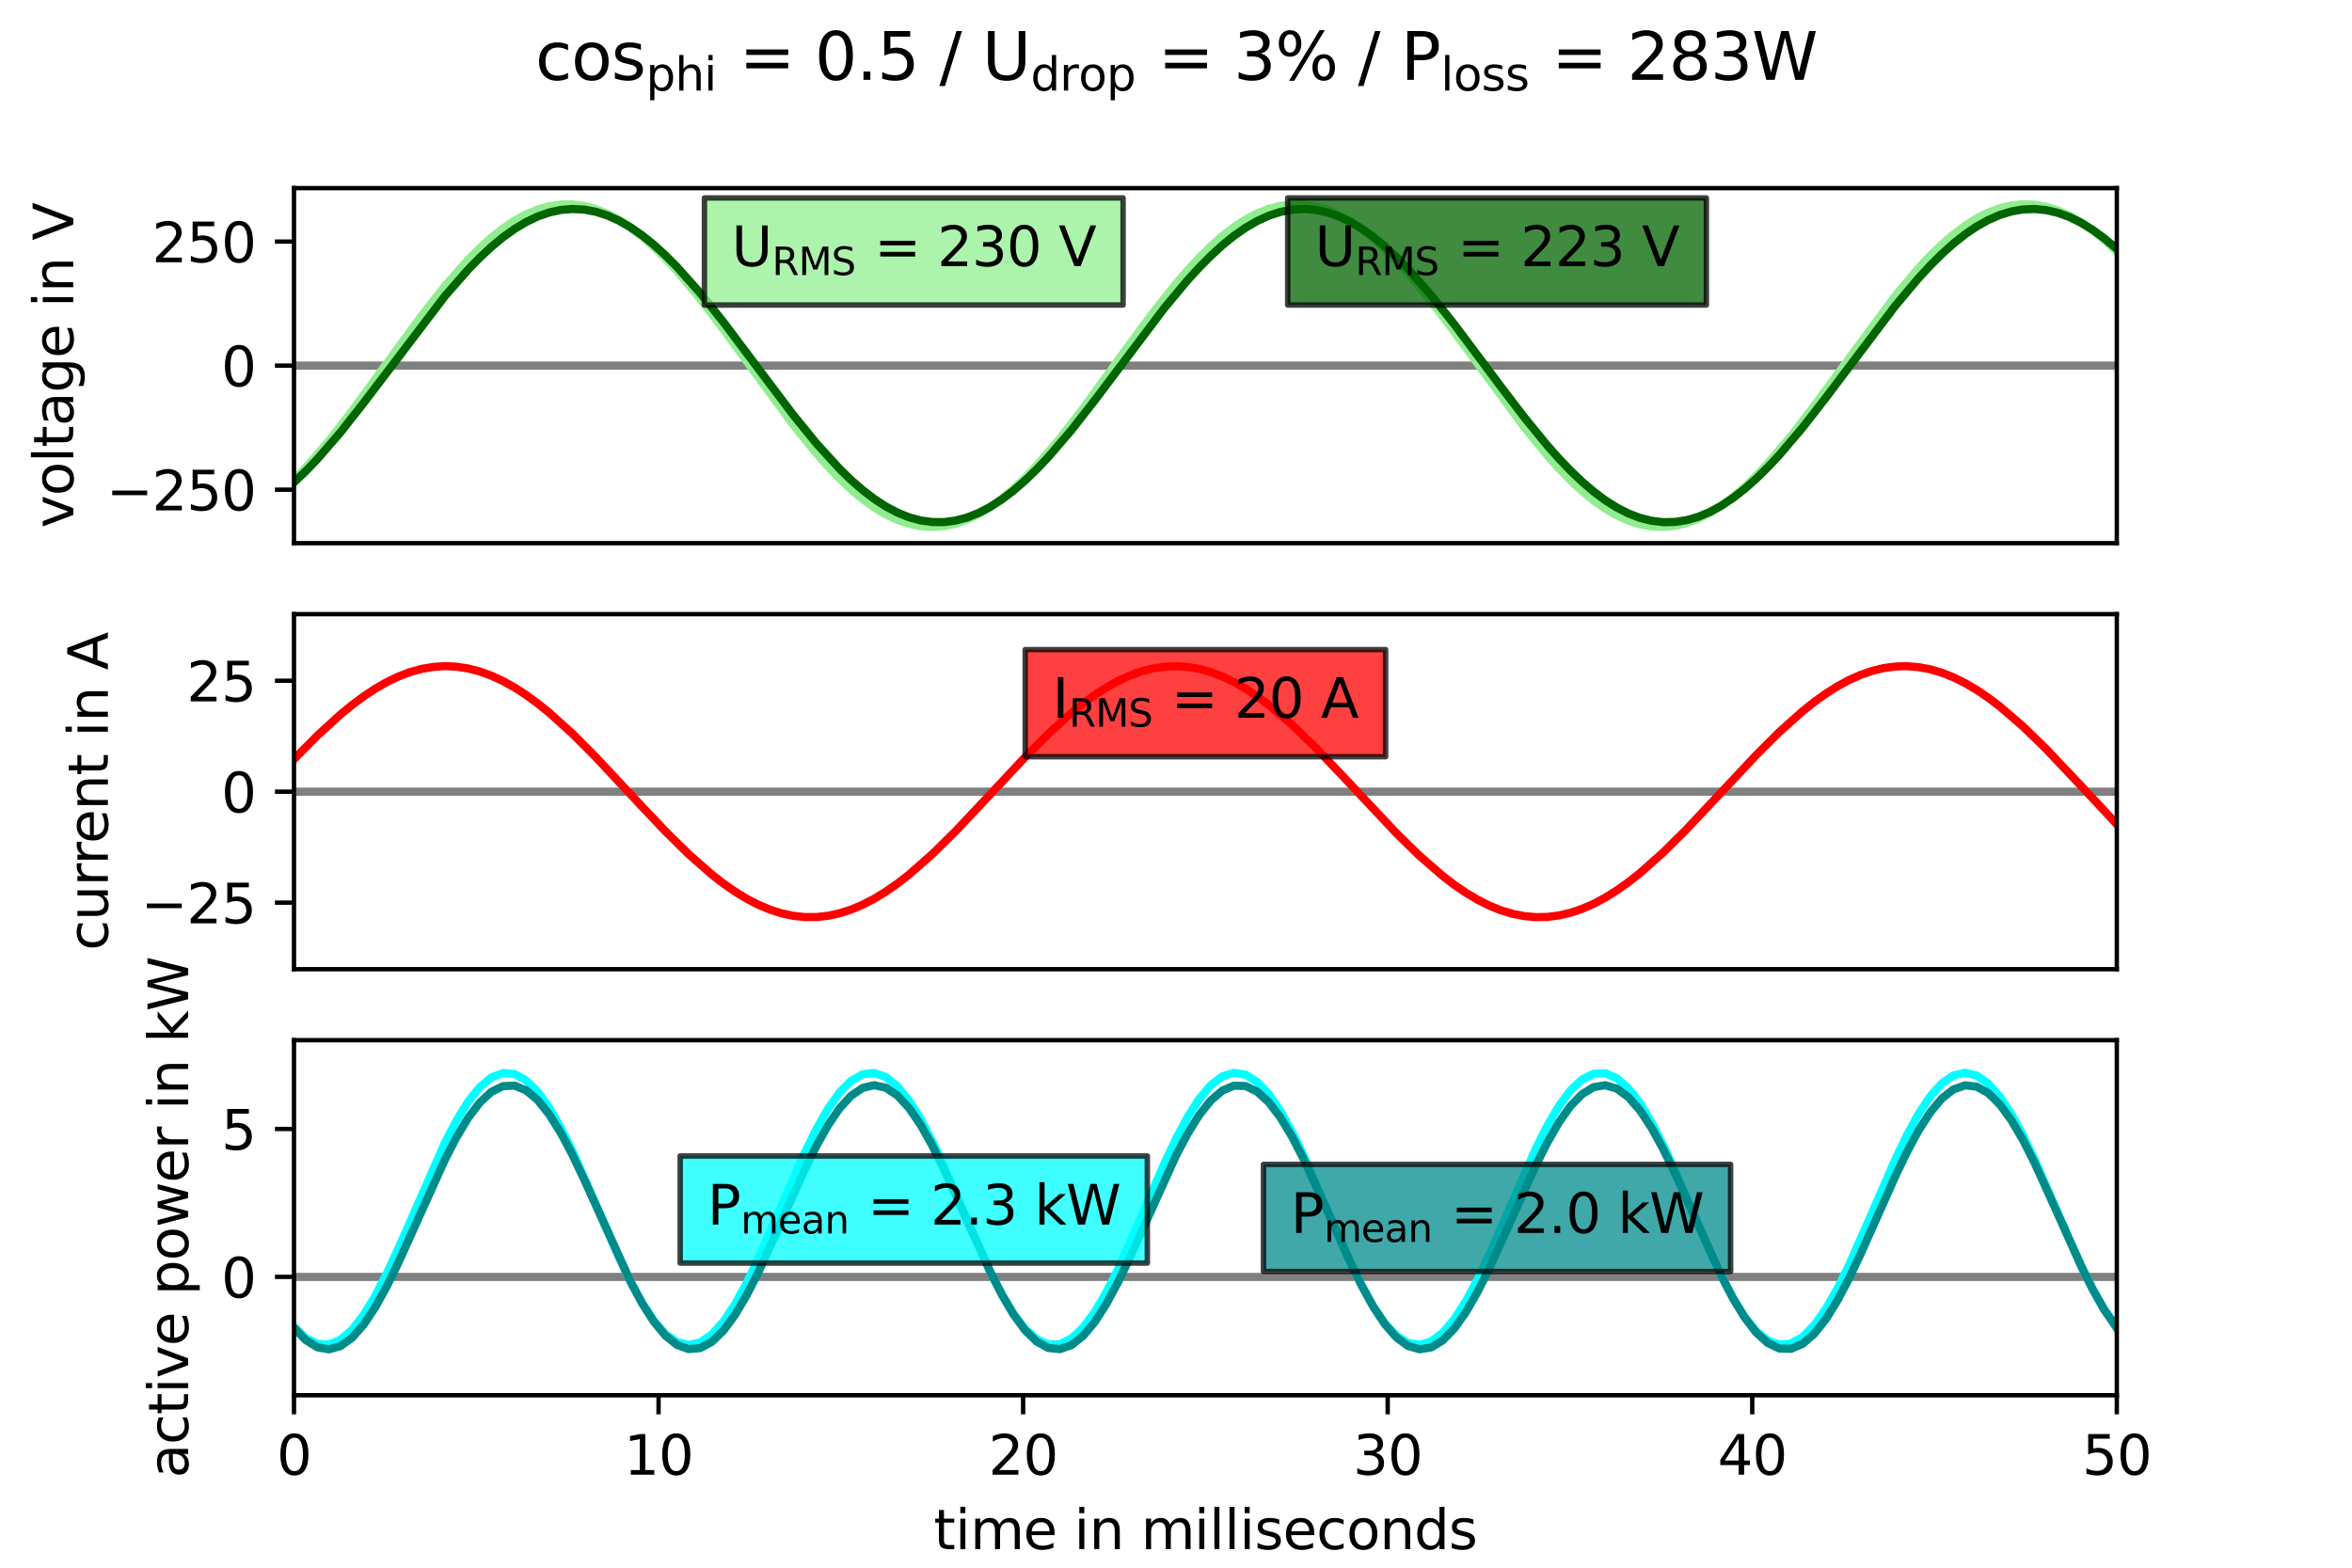 <?xml version="1.0" encoding="utf-8" standalone="no"?>
<!DOCTYPE svg PUBLIC "-//W3C//DTD SVG 1.1//EN"
  "http://www.w3.org/Graphics/SVG/1.1/DTD/svg11.dtd">
<svg xmlns:xlink="http://www.w3.org/1999/xlink" width="432pt" height="288pt" viewBox="0 0 432 288" xmlns="http://www.w3.org/2000/svg" version="1.1">
 <defs>
  <style type="text/css">*{stroke-linejoin: round; stroke-linecap: butt}</style>
 </defs>
 <g id="figure_1">
  <g id="patch_1">
   <path d="M 0 288 
L 432 288 
L 432 0 
L 0 0 
z
" style="fill: #ffffff"/>
  </g>
  <g id="axes_1">
   <g id="patch_2">
    <path d="M 54 99.784 
L 388.8 99.784 
L 388.8 34.56 
L 54 34.56 
z
" style="fill: #ffffff"/>
   </g>
   <g id="matplotlib.axis_1"/>
   <g id="matplotlib.axis_2">
    <g id="ytick_1">
     <g id="line2d_1">
      <defs>
       <path id="m8c626e9a79" d="M 0 0 
L -3.5 0 
" style="stroke: #000000; stroke-width: 0.8"/>
      </defs>
      <g>
       <use xlink:href="#m8c626e9a79" x="54" y="89.958" style="stroke: #000000; stroke-width: 0.8"/>
      </g>
     </g>
     <g id="text_1">
      <!-- −250 -->
      <g transform="translate(19.533 93.757) scale(0.1 -0.1)">
       <defs>
        <path id="DejaVuSans-2212" d="M 678 2272 
L 4684 2272 
L 4684 1741 
L 678 1741 
L 678 2272 
z
" transform="scale(0.016)"/>
        <path id="DejaVuSans-32" d="M 1228 531 
L 3431 531 
L 3431 0 
L 469 0 
L 469 531 
Q 828 903 1448 1529 
Q 2069 2156 2228 2338 
Q 2531 2678 2651 2914 
Q 2772 3150 2772 3378 
Q 2772 3750 2511 3984 
Q 2250 4219 1831 4219 
Q 1534 4219 1204 4116 
Q 875 4013 500 3803 
L 500 4441 
Q 881 4594 1212 4672 
Q 1544 4750 1819 4750 
Q 2544 4750 2975 4387 
Q 3406 4025 3406 3419 
Q 3406 3131 3298 2873 
Q 3191 2616 2906 2266 
Q 2828 2175 2409 1742 
Q 1991 1309 1228 531 
z
" transform="scale(0.016)"/>
        <path id="DejaVuSans-35" d="M 691 4666 
L 3169 4666 
L 3169 4134 
L 1269 4134 
L 1269 2991 
Q 1406 3038 1543 3061 
Q 1681 3084 1819 3084 
Q 2600 3084 3056 2656 
Q 3513 2228 3513 1497 
Q 3513 744 3044 326 
Q 2575 -91 1722 -91 
Q 1428 -91 1123 -41 
Q 819 9 494 109 
L 494 744 
Q 775 591 1075 516 
Q 1375 441 1709 441 
Q 2250 441 2565 725 
Q 2881 1009 2881 1497 
Q 2881 1984 2565 2268 
Q 2250 2553 1709 2553 
Q 1456 2553 1204 2497 
Q 953 2441 691 2322 
L 691 4666 
z
" transform="scale(0.016)"/>
        <path id="DejaVuSans-30" d="M 2034 4250 
Q 1547 4250 1301 3770 
Q 1056 3291 1056 2328 
Q 1056 1369 1301 889 
Q 1547 409 2034 409 
Q 2525 409 2770 889 
Q 3016 1369 3016 2328 
Q 3016 3291 2770 3770 
Q 2525 4250 2034 4250 
z
M 2034 4750 
Q 2819 4750 3233 4129 
Q 3647 3509 3647 2328 
Q 3647 1150 3233 529 
Q 2819 -91 2034 -91 
Q 1250 -91 836 529 
Q 422 1150 422 2328 
Q 422 3509 836 4129 
Q 1250 4750 2034 4750 
z
" transform="scale(0.016)"/>
       </defs>
       <use xlink:href="#DejaVuSans-2212"/>
       <use xlink:href="#DejaVuSans-32" x="83.789"/>
       <use xlink:href="#DejaVuSans-35" x="147.412"/>
       <use xlink:href="#DejaVuSans-30" x="211.035"/>
      </g>
     </g>
    </g>
    <g id="ytick_2">
     <g id="line2d_2">
      <g>
       <use xlink:href="#m8c626e9a79" x="54" y="67.168" style="stroke: #000000; stroke-width: 0.8"/>
      </g>
     </g>
     <g id="text_2">
      <!-- 0 -->
      <g transform="translate(40.638 70.967) scale(0.1 -0.1)">
       <use xlink:href="#DejaVuSans-30"/>
      </g>
     </g>
    </g>
    <g id="ytick_3">
     <g id="line2d_3">
      <g>
       <use xlink:href="#m8c626e9a79" x="54" y="44.379" style="stroke: #000000; stroke-width: 0.8"/>
      </g>
     </g>
     <g id="text_3">
      <!-- 250 -->
      <g transform="translate(27.913 48.178) scale(0.1 -0.1)">
       <use xlink:href="#DejaVuSans-32"/>
       <use xlink:href="#DejaVuSans-35" x="63.623"/>
       <use xlink:href="#DejaVuSans-30" x="127.246"/>
      </g>
     </g>
    </g>
    <g id="text_4">
     <!-- voltage in V -->
     <g transform="translate(13.453 97.011) rotate(-90) scale(0.1 -0.1)">
      <defs>
       <path id="DejaVuSans-76" d="M 191 3500 
L 800 3500 
L 1894 563 
L 2988 3500 
L 3597 3500 
L 2284 0 
L 1503 0 
L 191 3500 
z
" transform="scale(0.016)"/>
       <path id="DejaVuSans-6f" d="M 1959 3097 
Q 1497 3097 1228 2736 
Q 959 2375 959 1747 
Q 959 1119 1226 758 
Q 1494 397 1959 397 
Q 2419 397 2687 759 
Q 2956 1122 2956 1747 
Q 2956 2369 2687 2733 
Q 2419 3097 1959 3097 
z
M 1959 3584 
Q 2709 3584 3137 3096 
Q 3566 2609 3566 1747 
Q 3566 888 3137 398 
Q 2709 -91 1959 -91 
Q 1206 -91 779 398 
Q 353 888 353 1747 
Q 353 2609 779 3096 
Q 1206 3584 1959 3584 
z
" transform="scale(0.016)"/>
       <path id="DejaVuSans-6c" d="M 603 4863 
L 1178 4863 
L 1178 0 
L 603 0 
L 603 4863 
z
" transform="scale(0.016)"/>
       <path id="DejaVuSans-74" d="M 1172 4494 
L 1172 3500 
L 2356 3500 
L 2356 3053 
L 1172 3053 
L 1172 1153 
Q 1172 725 1289 603 
Q 1406 481 1766 481 
L 2356 481 
L 2356 0 
L 1766 0 
Q 1100 0 847 248 
Q 594 497 594 1153 
L 594 3053 
L 172 3053 
L 172 3500 
L 594 3500 
L 594 4494 
L 1172 4494 
z
" transform="scale(0.016)"/>
       <path id="DejaVuSans-61" d="M 2194 1759 
Q 1497 1759 1228 1600 
Q 959 1441 959 1056 
Q 959 750 1161 570 
Q 1363 391 1709 391 
Q 2188 391 2477 730 
Q 2766 1069 2766 1631 
L 2766 1759 
L 2194 1759 
z
M 3341 1997 
L 3341 0 
L 2766 0 
L 2766 531 
Q 2569 213 2275 61 
Q 1981 -91 1556 -91 
Q 1019 -91 701 211 
Q 384 513 384 1019 
Q 384 1609 779 1909 
Q 1175 2209 1959 2209 
L 2766 2209 
L 2766 2266 
Q 2766 2663 2505 2880 
Q 2244 3097 1772 3097 
Q 1472 3097 1187 3025 
Q 903 2953 641 2809 
L 641 3341 
Q 956 3463 1253 3523 
Q 1550 3584 1831 3584 
Q 2591 3584 2966 3190 
Q 3341 2797 3341 1997 
z
" transform="scale(0.016)"/>
       <path id="DejaVuSans-67" d="M 2906 1791 
Q 2906 2416 2648 2759 
Q 2391 3103 1925 3103 
Q 1463 3103 1205 2759 
Q 947 2416 947 1791 
Q 947 1169 1205 825 
Q 1463 481 1925 481 
Q 2391 481 2648 825 
Q 2906 1169 2906 1791 
z
M 3481 434 
Q 3481 -459 3084 -895 
Q 2688 -1331 1869 -1331 
Q 1566 -1331 1297 -1286 
Q 1028 -1241 775 -1147 
L 775 -588 
Q 1028 -725 1275 -790 
Q 1522 -856 1778 -856 
Q 2344 -856 2625 -561 
Q 2906 -266 2906 331 
L 2906 616 
Q 2728 306 2450 153 
Q 2172 0 1784 0 
Q 1141 0 747 490 
Q 353 981 353 1791 
Q 353 2603 747 3093 
Q 1141 3584 1784 3584 
Q 2172 3584 2450 3431 
Q 2728 3278 2906 2969 
L 2906 3500 
L 3481 3500 
L 3481 434 
z
" transform="scale(0.016)"/>
       <path id="DejaVuSans-65" d="M 3597 1894 
L 3597 1613 
L 953 1613 
Q 991 1019 1311 708 
Q 1631 397 2203 397 
Q 2534 397 2845 478 
Q 3156 559 3463 722 
L 3463 178 
Q 3153 47 2828 -22 
Q 2503 -91 2169 -91 
Q 1331 -91 842 396 
Q 353 884 353 1716 
Q 353 2575 817 3079 
Q 1281 3584 2069 3584 
Q 2775 3584 3186 3129 
Q 3597 2675 3597 1894 
z
M 3022 2063 
Q 3016 2534 2758 2815 
Q 2500 3097 2075 3097 
Q 1594 3097 1305 2825 
Q 1016 2553 972 2059 
L 3022 2063 
z
" transform="scale(0.016)"/>
       <path id="DejaVuSans-20" transform="scale(0.016)"/>
       <path id="DejaVuSans-69" d="M 603 3500 
L 1178 3500 
L 1178 0 
L 603 0 
L 603 3500 
z
M 603 4863 
L 1178 4863 
L 1178 4134 
L 603 4134 
L 603 4863 
z
" transform="scale(0.016)"/>
       <path id="DejaVuSans-6e" d="M 3513 2113 
L 3513 0 
L 2938 0 
L 2938 2094 
Q 2938 2591 2744 2837 
Q 2550 3084 2163 3084 
Q 1697 3084 1428 2787 
Q 1159 2491 1159 1978 
L 1159 0 
L 581 0 
L 581 3500 
L 1159 3500 
L 1159 2956 
Q 1366 3272 1645 3428 
Q 1925 3584 2291 3584 
Q 2894 3584 3203 3211 
Q 3513 2838 3513 2113 
z
" transform="scale(0.016)"/>
       <path id="DejaVuSans-56" d="M 1831 0 
L 50 4666 
L 709 4666 
L 2188 738 
L 3669 4666 
L 4325 4666 
L 2547 0 
L 1831 0 
z
" transform="scale(0.016)"/>
      </defs>
      <use xlink:href="#DejaVuSans-76"/>
      <use xlink:href="#DejaVuSans-6f" x="59.18"/>
      <use xlink:href="#DejaVuSans-6c" x="120.361"/>
      <use xlink:href="#DejaVuSans-74" x="148.145"/>
      <use xlink:href="#DejaVuSans-61" x="187.354"/>
      <use xlink:href="#DejaVuSans-67" x="248.633"/>
      <use xlink:href="#DejaVuSans-65" x="312.109"/>
      <use xlink:href="#DejaVuSans-20" x="373.633"/>
      <use xlink:href="#DejaVuSans-69" x="405.42"/>
      <use xlink:href="#DejaVuSans-6e" x="433.203"/>
      <use xlink:href="#DejaVuSans-20" x="496.582"/>
      <use xlink:href="#DejaVuSans-56" x="528.369"/>
     </g>
    </g>
   </g>
   <g id="line2d_4">
    <path d="M 54 67.168 
L 388.8 67.168 
" clip-path="url(#pe88ca311e7)" style="fill: none; stroke: #808080; stroke-width: 1.5; stroke-linecap: square"/>
   </g>
   <g id="line2d_5">
    <path d="M 54 88.134 
L 56.131 85.936 
L 60.394 81.002 
L 64.657 75.516 
L 71.051 66.735 
L 77.445 57.993 
L 81.708 52.574 
L 85.971 47.737 
L 88.102 45.598 
L 90.234 43.675 
L 92.365 41.986 
L 94.497 40.549 
L 96.628 39.378 
L 98.759 38.485 
L 100.891 37.878 
L 103.022 37.564 
L 105.154 37.546 
L 107.285 37.823 
L 109.416 38.394 
L 111.548 39.252 
L 113.679 40.39 
L 115.811 41.794 
L 117.942 43.453 
L 120.073 45.348 
L 122.205 47.461 
L 124.336 49.772 
L 128.599 54.889 
L 132.862 60.495 
L 145.65 77.973 
L 149.913 83.244 
L 152.045 85.651 
L 154.176 87.873 
L 156.307 89.888 
L 158.439 91.677 
L 160.57 93.221 
L 162.702 94.504 
L 164.833 95.514 
L 166.964 96.241 
L 169.096 96.677 
L 171.227 96.819 
L 173.359 96.664 
L 175.49 96.215 
L 177.621 95.475 
L 179.753 94.453 
L 181.884 93.158 
L 184.016 91.603 
L 186.147 89.804 
L 188.278 87.779 
L 190.41 85.548 
L 194.673 80.559 
L 198.935 75.036 
L 207.461 63.283 
L 211.724 57.52 
L 215.987 52.142 
L 218.118 49.665 
L 220.249 47.363 
L 222.381 45.259 
L 224.512 43.374 
L 226.644 41.727 
L 228.775 40.334 
L 230.906 39.208 
L 233.038 38.363 
L 235.169 37.805 
L 237.301 37.54 
L 239.432 37.572 
L 241.563 37.899 
L 243.695 38.518 
L 245.826 39.424 
L 247.958 40.607 
L 250.089 42.056 
L 252.22 43.755 
L 254.352 45.689 
L 256.483 47.837 
L 258.615 50.178 
L 262.877 55.344 
L 267.14 60.982 
L 279.929 78.436 
L 284.192 83.66 
L 286.323 86.038 
L 288.454 88.227 
L 290.586 90.206 
L 292.717 91.954 
L 294.849 93.455 
L 296.98 94.693 
L 299.111 95.656 
L 301.243 96.335 
L 303.374 96.722 
L 305.506 96.814 
L 307.637 96.609 
L 309.768 96.111 
L 311.9 95.323 
L 314.031 94.254 
L 316.163 92.914 
L 318.294 91.317 
L 320.425 89.479 
L 322.557 87.418 
L 324.688 85.154 
L 328.951 80.112 
L 333.214 74.555 
L 348.134 54.318 
L 352.396 49.266 
L 354.528 46.995 
L 356.659 44.927 
L 358.791 43.08 
L 360.922 41.474 
L 363.053 40.125 
L 365.185 39.046 
L 367.316 38.249 
L 369.448 37.74 
L 371.579 37.525 
L 373.71 37.606 
L 375.842 37.983 
L 377.973 38.651 
L 380.105 39.604 
L 382.236 40.833 
L 384.367 42.325 
L 386.499 44.065 
L 388.63 46.035 
L 388.63 46.035 
" clip-path="url(#pe88ca311e7)" style="fill: none; stroke: #90ee90; stroke-width: 1.5; stroke-linecap: square"/>
   </g>
   <g id="line2d_6">
    <path d="M 54 88.609 
L 56.131 86.586 
L 58.263 84.369 
L 62.526 79.443 
L 66.788 74.027 
L 81.708 54.41 
L 85.971 49.54 
L 88.102 47.357 
L 90.234 45.372 
L 92.365 43.605 
L 94.497 42.074 
L 96.628 40.793 
L 98.759 39.776 
L 100.891 39.032 
L 103.022 38.57 
L 105.154 38.393 
L 107.285 38.504 
L 109.416 38.901 
L 111.548 39.581 
L 113.679 40.536 
L 115.811 41.757 
L 117.942 43.233 
L 120.073 44.947 
L 122.205 46.884 
L 124.336 49.023 
L 128.599 53.822 
L 132.862 59.153 
L 139.256 67.678 
L 145.65 76.158 
L 149.913 81.41 
L 154.176 86.094 
L 156.307 88.164 
L 158.439 90.023 
L 160.57 91.655 
L 162.702 93.042 
L 164.833 94.17 
L 166.964 95.028 
L 169.096 95.609 
L 171.227 95.904 
L 173.359 95.913 
L 175.49 95.635 
L 177.621 95.072 
L 179.753 94.23 
L 181.884 93.118 
L 184.016 91.747 
L 186.147 90.13 
L 188.278 88.284 
L 190.41 86.226 
L 192.541 83.979 
L 196.804 79.003 
L 201.067 73.556 
L 213.855 56.597 
L 218.118 51.491 
L 220.249 49.16 
L 222.381 47.009 
L 224.512 45.059 
L 226.644 43.331 
L 228.775 41.841 
L 230.906 40.603 
L 233.038 39.631 
L 235.169 38.935 
L 237.301 38.52 
L 239.432 38.392 
L 241.563 38.551 
L 243.695 38.996 
L 245.826 39.722 
L 247.958 40.723 
L 250.089 41.988 
L 252.22 43.505 
L 254.352 45.258 
L 256.483 47.23 
L 258.615 49.401 
L 262.877 54.252 
L 267.14 59.619 
L 275.666 71.028 
L 279.929 76.617 
L 284.192 81.829 
L 286.323 84.227 
L 288.454 86.456 
L 290.586 88.492 
L 292.717 90.314 
L 294.849 91.906 
L 296.98 93.25 
L 299.111 94.333 
L 301.243 95.146 
L 303.374 95.678 
L 305.506 95.926 
L 307.637 95.886 
L 309.768 95.56 
L 311.9 94.95 
L 314.031 94.062 
L 316.163 92.906 
L 318.294 91.492 
L 320.425 89.835 
L 322.557 87.952 
L 324.688 85.861 
L 326.82 83.584 
L 331.082 78.561 
L 335.345 73.084 
L 348.134 56.149 
L 352.396 51.087 
L 354.528 48.785 
L 356.659 46.666 
L 358.791 44.753 
L 360.922 43.063 
L 363.053 41.614 
L 365.185 40.421 
L 367.316 39.495 
L 369.448 38.845 
L 371.579 38.478 
L 373.71 38.398 
L 375.842 38.606 
L 377.973 39.098 
L 380.105 39.872 
L 382.236 40.918 
L 384.367 42.226 
L 386.499 43.783 
L 388.63 45.574 
L 388.63 45.574 
" clip-path="url(#pe88ca311e7)" style="fill: none; stroke: #006400; stroke-width: 1.5; stroke-linecap: square"/>
   </g>
   <g id="patch_3">
    <path d="M 54 99.784 
L 54 34.56 
" style="fill: none; stroke: #000000; stroke-width: 0.8; stroke-linejoin: miter; stroke-linecap: square"/>
   </g>
   <g id="patch_4">
    <path d="M 388.8 99.784 
L 388.8 34.56 
" style="fill: none; stroke: #000000; stroke-width: 0.8; stroke-linejoin: miter; stroke-linecap: square"/>
   </g>
   <g id="patch_5">
    <path d="M 54 99.784 
L 388.8 99.784 
" style="fill: none; stroke: #000000; stroke-width: 0.8; stroke-linejoin: miter; stroke-linecap: square"/>
   </g>
   <g id="patch_6">
    <path d="M 54 34.56 
L 388.8 34.56 
" style="fill: none; stroke: #000000; stroke-width: 0.8; stroke-linejoin: miter; stroke-linecap: square"/>
   </g>
   <g id="text_5">
    <g id="patch_7">
     <path d="M 129.382 56.04 
L 206.282 56.04 
L 206.282 36.362 
L 129.382 36.362 
z
" style="fill: #90ee90; opacity: 0.75; stroke: #000000; stroke-linejoin: miter"/>
    </g>
    <!-- $U_{RMS}$ = 230 V -->
    <g transform="translate(134.382 48.961) scale(0.1 -0.1)">
     <defs>
      <path id="DejaVuSans-55" d="M 556 4666 
L 1191 4666 
L 1191 1831 
Q 1191 1081 1462 751 
Q 1734 422 2344 422 
Q 2950 422 3222 751 
Q 3494 1081 3494 1831 
L 3494 4666 
L 4128 4666 
L 4128 1753 
Q 4128 841 3676 375 
Q 3225 -91 2344 -91 
Q 1459 -91 1007 375 
Q 556 841 556 1753 
L 556 4666 
z
" transform="scale(0.016)"/>
      <path id="DejaVuSans-52" d="M 2841 2188 
Q 3044 2119 3236 1894 
Q 3428 1669 3622 1275 
L 4263 0 
L 3584 0 
L 2988 1197 
Q 2756 1666 2539 1819 
Q 2322 1972 1947 1972 
L 1259 1972 
L 1259 0 
L 628 0 
L 628 4666 
L 2053 4666 
Q 2853 4666 3247 4331 
Q 3641 3997 3641 3322 
Q 3641 2881 3436 2590 
Q 3231 2300 2841 2188 
z
M 1259 4147 
L 1259 2491 
L 2053 2491 
Q 2509 2491 2742 2702 
Q 2975 2913 2975 3322 
Q 2975 3731 2742 3939 
Q 2509 4147 2053 4147 
L 1259 4147 
z
" transform="scale(0.016)"/>
      <path id="DejaVuSans-4d" d="M 628 4666 
L 1569 4666 
L 2759 1491 
L 3956 4666 
L 4897 4666 
L 4897 0 
L 4281 0 
L 4281 4097 
L 3078 897 
L 2444 897 
L 1241 4097 
L 1241 0 
L 628 0 
L 628 4666 
z
" transform="scale(0.016)"/>
      <path id="DejaVuSans-53" d="M 3425 4513 
L 3425 3897 
Q 3066 4069 2747 4153 
Q 2428 4238 2131 4238 
Q 1616 4238 1336 4038 
Q 1056 3838 1056 3469 
Q 1056 3159 1242 3001 
Q 1428 2844 1947 2747 
L 2328 2669 
Q 3034 2534 3370 2195 
Q 3706 1856 3706 1288 
Q 3706 609 3251 259 
Q 2797 -91 1919 -91 
Q 1588 -91 1214 -16 
Q 841 59 441 206 
L 441 856 
Q 825 641 1194 531 
Q 1563 422 1919 422 
Q 2459 422 2753 634 
Q 3047 847 3047 1241 
Q 3047 1584 2836 1778 
Q 2625 1972 2144 2069 
L 1759 2144 
Q 1053 2284 737 2584 
Q 422 2884 422 3419 
Q 422 4038 858 4394 
Q 1294 4750 2059 4750 
Q 2388 4750 2728 4690 
Q 3069 4631 3425 4513 
z
" transform="scale(0.016)"/>
      <path id="DejaVuSans-3d" d="M 678 2906 
L 4684 2906 
L 4684 2381 
L 678 2381 
L 678 2906 
z
M 678 1631 
L 4684 1631 
L 4684 1100 
L 678 1100 
L 678 1631 
z
" transform="scale(0.016)"/>
      <path id="DejaVuSans-33" d="M 2597 2516 
Q 3050 2419 3304 2112 
Q 3559 1806 3559 1356 
Q 3559 666 3084 287 
Q 2609 -91 1734 -91 
Q 1441 -91 1130 -33 
Q 819 25 488 141 
L 488 750 
Q 750 597 1062 519 
Q 1375 441 1716 441 
Q 2309 441 2620 675 
Q 2931 909 2931 1356 
Q 2931 1769 2642 2001 
Q 2353 2234 1838 2234 
L 1294 2234 
L 1294 2753 
L 1863 2753 
Q 2328 2753 2575 2939 
Q 2822 3125 2822 3475 
Q 2822 3834 2567 4026 
Q 2313 4219 1838 4219 
Q 1578 4219 1281 4162 
Q 984 4106 628 3988 
L 628 4550 
Q 988 4650 1302 4700 
Q 1616 4750 1894 4750 
Q 2613 4750 3031 4423 
Q 3450 4097 3450 3541 
Q 3450 3153 3228 2886 
Q 3006 2619 2597 2516 
z
" transform="scale(0.016)"/>
     </defs>
     <use xlink:href="#DejaVuSans-55" transform="translate(0 0.781)"/>
     <use xlink:href="#DejaVuSans-52" transform="translate(74.15 -15.625) scale(0.7)"/>
     <use xlink:href="#DejaVuSans-4d" transform="translate(122.788 -15.625) scale(0.7)"/>
     <use xlink:href="#DejaVuSans-53" transform="translate(183.184 -15.625) scale(0.7)"/>
     <use xlink:href="#DejaVuSans-20" transform="translate(230.352 0.781)"/>
     <use xlink:href="#DejaVuSans-3d" transform="translate(262.139 0.781)"/>
     <use xlink:href="#DejaVuSans-20" transform="translate(345.928 0.781)"/>
     <use xlink:href="#DejaVuSans-32" transform="translate(377.715 0.781)"/>
     <use xlink:href="#DejaVuSans-33" transform="translate(441.338 0.781)"/>
     <use xlink:href="#DejaVuSans-30" transform="translate(504.961 0.781)"/>
     <use xlink:href="#DejaVuSans-20" transform="translate(568.584 0.781)"/>
     <use xlink:href="#DejaVuSans-56" transform="translate(600.371 0.781)"/>
    </g>
   </g>
   <g id="text_6">
    <g id="patch_8">
     <path d="M 236.518 56.04 
L 313.418 56.04 
L 313.418 36.362 
L 236.518 36.362 
z
" style="fill: #006400; opacity: 0.75; stroke: #000000; stroke-linejoin: miter"/>
    </g>
    <!-- $U_{RMS}$ = 223 V -->
    <g transform="translate(241.518 48.961) scale(0.1 -0.1)">
     <use xlink:href="#DejaVuSans-55" transform="translate(0 0.781)"/>
     <use xlink:href="#DejaVuSans-52" transform="translate(74.15 -15.625) scale(0.7)"/>
     <use xlink:href="#DejaVuSans-4d" transform="translate(122.788 -15.625) scale(0.7)"/>
     <use xlink:href="#DejaVuSans-53" transform="translate(183.184 -15.625) scale(0.7)"/>
     <use xlink:href="#DejaVuSans-20" transform="translate(230.352 0.781)"/>
     <use xlink:href="#DejaVuSans-3d" transform="translate(262.139 0.781)"/>
     <use xlink:href="#DejaVuSans-20" transform="translate(345.928 0.781)"/>
     <use xlink:href="#DejaVuSans-32" transform="translate(377.715 0.781)"/>
     <use xlink:href="#DejaVuSans-32" transform="translate(441.338 0.781)"/>
     <use xlink:href="#DejaVuSans-33" transform="translate(504.961 0.781)"/>
     <use xlink:href="#DejaVuSans-20" transform="translate(568.584 0.781)"/>
     <use xlink:href="#DejaVuSans-56" transform="translate(600.371 0.781)"/>
    </g>
   </g>
  </g>
  <g id="axes_2">
   <g id="patch_9">
    <path d="M 54 178.052 
L 388.8 178.052 
L 388.8 112.828 
L 54 112.828 
z
" style="fill: #ffffff"/>
   </g>
   <g id="matplotlib.axis_3"/>
   <g id="matplotlib.axis_4">
    <g id="ytick_4">
     <g id="line2d_7">
      <g>
       <use xlink:href="#m8c626e9a79" x="54" y="165.822" style="stroke: #000000; stroke-width: 0.8"/>
      </g>
     </g>
     <g id="text_7">
      <!-- −25 -->
      <g transform="translate(25.895 169.622) scale(0.1 -0.1)">
       <use xlink:href="#DejaVuSans-2212"/>
       <use xlink:href="#DejaVuSans-32" x="83.789"/>
       <use xlink:href="#DejaVuSans-35" x="147.412"/>
      </g>
     </g>
    </g>
    <g id="ytick_5">
     <g id="line2d_8">
      <g>
       <use xlink:href="#m8c626e9a79" x="54" y="145.44" style="stroke: #000000; stroke-width: 0.8"/>
      </g>
     </g>
     <g id="text_8">
      <!-- 0 -->
      <g transform="translate(40.638 149.239) scale(0.1 -0.1)">
       <use xlink:href="#DejaVuSans-30"/>
      </g>
     </g>
    </g>
    <g id="ytick_6">
     <g id="line2d_9">
      <g>
       <use xlink:href="#m8c626e9a79" x="54" y="125.058" style="stroke: #000000; stroke-width: 0.8"/>
      </g>
     </g>
     <g id="text_9">
      <!-- 25 -->
      <g transform="translate(34.275 128.857) scale(0.1 -0.1)">
       <use xlink:href="#DejaVuSans-32"/>
       <use xlink:href="#DejaVuSans-35" x="63.623"/>
      </g>
     </g>
    </g>
    <g id="text_10">
     <!-- current in A -->
     <g transform="translate(19.816 174.631) rotate(-90) scale(0.1 -0.1)">
      <defs>
       <path id="DejaVuSans-63" d="M 3122 3366 
L 3122 2828 
Q 2878 2963 2633 3030 
Q 2388 3097 2138 3097 
Q 1578 3097 1268 2742 
Q 959 2388 959 1747 
Q 959 1106 1268 751 
Q 1578 397 2138 397 
Q 2388 397 2633 464 
Q 2878 531 3122 666 
L 3122 134 
Q 2881 22 2623 -34 
Q 2366 -91 2075 -91 
Q 1284 -91 818 406 
Q 353 903 353 1747 
Q 353 2603 823 3093 
Q 1294 3584 2113 3584 
Q 2378 3584 2631 3529 
Q 2884 3475 3122 3366 
z
" transform="scale(0.016)"/>
       <path id="DejaVuSans-75" d="M 544 1381 
L 544 3500 
L 1119 3500 
L 1119 1403 
Q 1119 906 1312 657 
Q 1506 409 1894 409 
Q 2359 409 2629 706 
Q 2900 1003 2900 1516 
L 2900 3500 
L 3475 3500 
L 3475 0 
L 2900 0 
L 2900 538 
Q 2691 219 2414 64 
Q 2138 -91 1772 -91 
Q 1169 -91 856 284 
Q 544 659 544 1381 
z
M 1991 3584 
L 1991 3584 
z
" transform="scale(0.016)"/>
       <path id="DejaVuSans-72" d="M 2631 2963 
Q 2534 3019 2420 3045 
Q 2306 3072 2169 3072 
Q 1681 3072 1420 2755 
Q 1159 2438 1159 1844 
L 1159 0 
L 581 0 
L 581 3500 
L 1159 3500 
L 1159 2956 
Q 1341 3275 1631 3429 
Q 1922 3584 2338 3584 
Q 2397 3584 2469 3576 
Q 2541 3569 2628 3553 
L 2631 2963 
z
" transform="scale(0.016)"/>
       <path id="DejaVuSans-41" d="M 2188 4044 
L 1331 1722 
L 3047 1722 
L 2188 4044 
z
M 1831 4666 
L 2547 4666 
L 4325 0 
L 3669 0 
L 3244 1197 
L 1141 1197 
L 716 0 
L 50 0 
L 1831 4666 
z
" transform="scale(0.016)"/>
      </defs>
      <use xlink:href="#DejaVuSans-63"/>
      <use xlink:href="#DejaVuSans-75" x="54.98"/>
      <use xlink:href="#DejaVuSans-72" x="118.359"/>
      <use xlink:href="#DejaVuSans-72" x="157.723"/>
      <use xlink:href="#DejaVuSans-65" x="196.586"/>
      <use xlink:href="#DejaVuSans-6e" x="258.109"/>
      <use xlink:href="#DejaVuSans-74" x="321.488"/>
      <use xlink:href="#DejaVuSans-20" x="360.697"/>
      <use xlink:href="#DejaVuSans-69" x="392.484"/>
      <use xlink:href="#DejaVuSans-6e" x="420.268"/>
      <use xlink:href="#DejaVuSans-20" x="483.646"/>
      <use xlink:href="#DejaVuSans-41" x="515.434"/>
     </g>
    </g>
   </g>
   <g id="line2d_10">
    <path d="M 54 145.44 
L 388.8 145.44 
" clip-path="url(#p966fb9707e)" style="fill: none; stroke: #808080; stroke-width: 1.5; stroke-linecap: square"/>
   </g>
   <g id="line2d_11">
    <path d="M 54 139.472 
L 58.263 135.165 
L 62.526 131.269 
L 64.657 129.523 
L 66.788 127.937 
L 68.92 126.526 
L 71.051 125.303 
L 73.183 124.282 
L 75.314 123.472 
L 77.445 122.882 
L 79.577 122.517 
L 81.708 122.381 
L 83.84 122.475 
L 85.971 122.799 
L 88.102 123.35 
L 90.234 124.12 
L 92.365 125.104 
L 94.497 126.291 
L 96.628 127.67 
L 98.759 129.226 
L 100.891 130.944 
L 105.154 134.796 
L 109.416 139.072 
L 117.942 148.205 
L 122.205 152.698 
L 126.468 156.902 
L 130.731 160.649 
L 132.862 162.303 
L 134.993 163.789 
L 137.125 165.092 
L 139.256 166.198 
L 141.388 167.097 
L 143.519 167.78 
L 145.65 168.239 
L 147.782 168.47 
L 149.913 168.472 
L 152.045 168.243 
L 154.176 167.786 
L 156.307 167.107 
L 158.439 166.21 
L 160.57 165.106 
L 162.702 163.806 
L 164.833 162.322 
L 166.964 160.669 
L 171.227 156.926 
L 175.49 152.724 
L 181.884 145.933 
L 188.278 139.098 
L 192.541 134.82 
L 196.804 130.965 
L 198.935 129.245 
L 201.067 127.687 
L 203.198 126.307 
L 205.33 125.117 
L 207.461 124.131 
L 209.592 123.357 
L 211.724 122.805 
L 213.855 122.478 
L 215.987 122.381 
L 218.118 122.514 
L 220.249 122.876 
L 222.381 123.464 
L 224.512 124.271 
L 226.644 125.29 
L 228.775 126.51 
L 230.906 127.919 
L 233.038 129.504 
L 237.301 133.133 
L 241.563 137.252 
L 247.958 143.989 
L 256.483 153.065 
L 260.746 157.237 
L 265.009 160.938 
L 267.14 162.566 
L 269.272 164.022 
L 271.403 165.292 
L 273.535 166.364 
L 275.666 167.227 
L 277.797 167.873 
L 279.929 168.294 
L 282.06 168.487 
L 284.192 168.449 
L 286.323 168.182 
L 288.454 167.688 
L 290.586 166.971 
L 292.717 166.039 
L 294.849 164.901 
L 296.98 163.569 
L 299.111 162.055 
L 301.243 160.376 
L 305.506 156.588 
L 309.768 152.355 
L 316.163 145.545 
L 322.557 138.726 
L 326.82 134.477 
L 331.082 130.665 
L 333.214 128.971 
L 335.345 127.442 
L 337.477 126.093 
L 339.608 124.937 
L 341.739 123.986 
L 343.871 123.249 
L 346.002 122.734 
L 348.134 122.445 
L 350.265 122.387 
L 352.396 122.559 
L 354.528 122.959 
L 356.659 123.584 
L 358.791 124.428 
L 360.922 125.481 
L 363.053 126.734 
L 365.185 128.174 
L 367.316 129.786 
L 371.579 133.462 
L 375.842 137.616 
L 382.236 144.376 
L 388.63 151.231 
L 388.63 151.231 
" clip-path="url(#p966fb9707e)" style="fill: none; stroke: #ff0000; stroke-width: 1.5; stroke-linecap: square"/>
   </g>
   <g id="patch_10">
    <path d="M 54 178.052 
L 54 112.828 
" style="fill: none; stroke: #000000; stroke-width: 0.8; stroke-linejoin: miter; stroke-linecap: square"/>
   </g>
   <g id="patch_11">
    <path d="M 388.8 178.052 
L 388.8 112.828 
" style="fill: none; stroke: #000000; stroke-width: 0.8; stroke-linejoin: miter; stroke-linecap: square"/>
   </g>
   <g id="patch_12">
    <path d="M 54 178.052 
L 388.8 178.052 
" style="fill: none; stroke: #000000; stroke-width: 0.8; stroke-linejoin: miter; stroke-linecap: square"/>
   </g>
   <g id="patch_13">
    <path d="M 54 112.828 
L 388.8 112.828 
" style="fill: none; stroke: #000000; stroke-width: 0.8; stroke-linejoin: miter; stroke-linecap: square"/>
   </g>
   <g id="text_11">
    <g id="patch_14">
     <path d="M 188.3 139.015 
L 254.5 139.015 
L 254.5 119.336 
L 188.3 119.336 
z
" style="fill: #ff0000; opacity: 0.75; stroke: #000000; stroke-linejoin: miter"/>
    </g>
    <!-- $I_{RMS}$ = 20 A -->
    <g transform="translate(193.3 131.935) scale(0.1 -0.1)">
     <defs>
      <path id="DejaVuSans-49" d="M 628 4666 
L 1259 4666 
L 1259 0 
L 628 0 
L 628 4666 
z
" transform="scale(0.016)"/>
     </defs>
     <use xlink:href="#DejaVuSans-49" transform="translate(0 0.781)"/>
     <use xlink:href="#DejaVuSans-52" transform="translate(30.449 -15.625) scale(0.7)"/>
     <use xlink:href="#DejaVuSans-4d" transform="translate(79.087 -15.625) scale(0.7)"/>
     <use xlink:href="#DejaVuSans-53" transform="translate(139.482 -15.625) scale(0.7)"/>
     <use xlink:href="#DejaVuSans-20" transform="translate(186.65 0.781)"/>
     <use xlink:href="#DejaVuSans-3d" transform="translate(218.438 0.781)"/>
     <use xlink:href="#DejaVuSans-20" transform="translate(302.227 0.781)"/>
     <use xlink:href="#DejaVuSans-32" transform="translate(334.014 0.781)"/>
     <use xlink:href="#DejaVuSans-30" transform="translate(397.637 0.781)"/>
     <use xlink:href="#DejaVuSans-20" transform="translate(461.26 0.781)"/>
     <use xlink:href="#DejaVuSans-41" transform="translate(493.047 0.781)"/>
    </g>
   </g>
  </g>
  <g id="axes_3">
   <g id="patch_15">
    <path d="M 54 256.32 
L 388.8 256.32 
L 388.8 191.096 
L 54 191.096 
z
" style="fill: #ffffff"/>
   </g>
   <g id="matplotlib.axis_5">
    <g id="xtick_1">
     <g id="line2d_12">
      <defs>
       <path id="mf63ca76510" d="M 0 0 
L 0 3.5 
" style="stroke: #000000; stroke-width: 0.8"/>
      </defs>
      <g>
       <use xlink:href="#mf63ca76510" x="54" y="256.32" style="stroke: #000000; stroke-width: 0.8"/>
      </g>
     </g>
     <g id="text_12">
      <!-- 0 -->
      <g transform="translate(50.819 270.918) scale(0.1 -0.1)">
       <use xlink:href="#DejaVuSans-30"/>
      </g>
     </g>
    </g>
    <g id="xtick_2">
     <g id="line2d_13">
      <g>
       <use xlink:href="#mf63ca76510" x="120.96" y="256.32" style="stroke: #000000; stroke-width: 0.8"/>
      </g>
     </g>
     <g id="text_13">
      <!-- 10 -->
      <g transform="translate(114.597 270.918) scale(0.1 -0.1)">
       <defs>
        <path id="DejaVuSans-31" d="M 794 531 
L 1825 531 
L 1825 4091 
L 703 3866 
L 703 4441 
L 1819 4666 
L 2450 4666 
L 2450 531 
L 3481 531 
L 3481 0 
L 794 0 
L 794 531 
z
" transform="scale(0.016)"/>
       </defs>
       <use xlink:href="#DejaVuSans-31"/>
       <use xlink:href="#DejaVuSans-30" x="63.623"/>
      </g>
     </g>
    </g>
    <g id="xtick_3">
     <g id="line2d_14">
      <g>
       <use xlink:href="#mf63ca76510" x="187.92" y="256.32" style="stroke: #000000; stroke-width: 0.8"/>
      </g>
     </g>
     <g id="text_14">
      <!-- 20 -->
      <g transform="translate(181.558 270.918) scale(0.1 -0.1)">
       <use xlink:href="#DejaVuSans-32"/>
       <use xlink:href="#DejaVuSans-30" x="63.623"/>
      </g>
     </g>
    </g>
    <g id="xtick_4">
     <g id="line2d_15">
      <g>
       <use xlink:href="#mf63ca76510" x="254.88" y="256.32" style="stroke: #000000; stroke-width: 0.8"/>
      </g>
     </g>
     <g id="text_15">
      <!-- 30 -->
      <g transform="translate(248.518 270.918) scale(0.1 -0.1)">
       <use xlink:href="#DejaVuSans-33"/>
       <use xlink:href="#DejaVuSans-30" x="63.623"/>
      </g>
     </g>
    </g>
    <g id="xtick_5">
     <g id="line2d_16">
      <g>
       <use xlink:href="#mf63ca76510" x="321.84" y="256.32" style="stroke: #000000; stroke-width: 0.8"/>
      </g>
     </g>
     <g id="text_16">
      <!-- 40 -->
      <g transform="translate(315.478 270.918) scale(0.1 -0.1)">
       <defs>
        <path id="DejaVuSans-34" d="M 2419 4116 
L 825 1625 
L 2419 1625 
L 2419 4116 
z
M 2253 4666 
L 3047 4666 
L 3047 1625 
L 3713 1625 
L 3713 1100 
L 3047 1100 
L 3047 0 
L 2419 0 
L 2419 1100 
L 313 1100 
L 313 1709 
L 2253 4666 
z
" transform="scale(0.016)"/>
       </defs>
       <use xlink:href="#DejaVuSans-34"/>
       <use xlink:href="#DejaVuSans-30" x="63.623"/>
      </g>
     </g>
    </g>
    <g id="xtick_6">
     <g id="line2d_17">
      <g>
       <use xlink:href="#mf63ca76510" x="388.8" y="256.32" style="stroke: #000000; stroke-width: 0.8"/>
      </g>
     </g>
     <g id="text_17">
      <!-- 50 -->
      <g transform="translate(382.438 270.918) scale(0.1 -0.1)">
       <use xlink:href="#DejaVuSans-35"/>
       <use xlink:href="#DejaVuSans-30" x="63.623"/>
      </g>
     </g>
    </g>
    <g id="text_18">
     <!-- time in milliseconds -->
     <g transform="translate(171.504 284.597) scale(0.1 -0.1)">
      <defs>
       <path id="DejaVuSans-6d" d="M 3328 2828 
Q 3544 3216 3844 3400 
Q 4144 3584 4550 3584 
Q 5097 3584 5394 3201 
Q 5691 2819 5691 2113 
L 5691 0 
L 5113 0 
L 5113 2094 
Q 5113 2597 4934 2840 
Q 4756 3084 4391 3084 
Q 3944 3084 3684 2787 
Q 3425 2491 3425 1978 
L 3425 0 
L 2847 0 
L 2847 2094 
Q 2847 2600 2669 2842 
Q 2491 3084 2119 3084 
Q 1678 3084 1418 2786 
Q 1159 2488 1159 1978 
L 1159 0 
L 581 0 
L 581 3500 
L 1159 3500 
L 1159 2956 
Q 1356 3278 1631 3431 
Q 1906 3584 2284 3584 
Q 2666 3584 2933 3390 
Q 3200 3197 3328 2828 
z
" transform="scale(0.016)"/>
       <path id="DejaVuSans-73" d="M 2834 3397 
L 2834 2853 
Q 2591 2978 2328 3040 
Q 2066 3103 1784 3103 
Q 1356 3103 1142 2972 
Q 928 2841 928 2578 
Q 928 2378 1081 2264 
Q 1234 2150 1697 2047 
L 1894 2003 
Q 2506 1872 2764 1633 
Q 3022 1394 3022 966 
Q 3022 478 2636 193 
Q 2250 -91 1575 -91 
Q 1294 -91 989 -36 
Q 684 19 347 128 
L 347 722 
Q 666 556 975 473 
Q 1284 391 1588 391 
Q 1994 391 2212 530 
Q 2431 669 2431 922 
Q 2431 1156 2273 1281 
Q 2116 1406 1581 1522 
L 1381 1569 
Q 847 1681 609 1914 
Q 372 2147 372 2553 
Q 372 3047 722 3315 
Q 1072 3584 1716 3584 
Q 2034 3584 2315 3537 
Q 2597 3491 2834 3397 
z
" transform="scale(0.016)"/>
       <path id="DejaVuSans-64" d="M 2906 2969 
L 2906 4863 
L 3481 4863 
L 3481 0 
L 2906 0 
L 2906 525 
Q 2725 213 2448 61 
Q 2172 -91 1784 -91 
Q 1150 -91 751 415 
Q 353 922 353 1747 
Q 353 2572 751 3078 
Q 1150 3584 1784 3584 
Q 2172 3584 2448 3432 
Q 2725 3281 2906 2969 
z
M 947 1747 
Q 947 1113 1208 752 
Q 1469 391 1925 391 
Q 2381 391 2643 752 
Q 2906 1113 2906 1747 
Q 2906 2381 2643 2742 
Q 2381 3103 1925 3103 
Q 1469 3103 1208 2742 
Q 947 2381 947 1747 
z
" transform="scale(0.016)"/>
      </defs>
      <use xlink:href="#DejaVuSans-74"/>
      <use xlink:href="#DejaVuSans-69" x="39.209"/>
      <use xlink:href="#DejaVuSans-6d" x="66.992"/>
      <use xlink:href="#DejaVuSans-65" x="164.404"/>
      <use xlink:href="#DejaVuSans-20" x="225.928"/>
      <use xlink:href="#DejaVuSans-69" x="257.715"/>
      <use xlink:href="#DejaVuSans-6e" x="285.498"/>
      <use xlink:href="#DejaVuSans-20" x="348.877"/>
      <use xlink:href="#DejaVuSans-6d" x="380.664"/>
      <use xlink:href="#DejaVuSans-69" x="478.076"/>
      <use xlink:href="#DejaVuSans-6c" x="505.859"/>
      <use xlink:href="#DejaVuSans-6c" x="533.643"/>
      <use xlink:href="#DejaVuSans-69" x="561.426"/>
      <use xlink:href="#DejaVuSans-73" x="589.209"/>
      <use xlink:href="#DejaVuSans-65" x="641.309"/>
      <use xlink:href="#DejaVuSans-63" x="702.832"/>
      <use xlink:href="#DejaVuSans-6f" x="757.812"/>
      <use xlink:href="#DejaVuSans-6e" x="818.994"/>
      <use xlink:href="#DejaVuSans-64" x="882.373"/>
      <use xlink:href="#DejaVuSans-73" x="945.85"/>
     </g>
    </g>
   </g>
   <g id="matplotlib.axis_6">
    <g id="ytick_7">
     <g id="line2d_18">
      <g>
       <use xlink:href="#m8c626e9a79" x="54" y="234.579" style="stroke: #000000; stroke-width: 0.8"/>
      </g>
     </g>
     <g id="text_19">
      <!-- 0 -->
      <g transform="translate(40.638 238.378) scale(0.1 -0.1)">
       <use xlink:href="#DejaVuSans-30"/>
      </g>
     </g>
    </g>
    <g id="ytick_8">
     <g id="line2d_19">
      <g>
       <use xlink:href="#m8c626e9a79" x="54" y="207.402" style="stroke: #000000; stroke-width: 0.8"/>
      </g>
     </g>
     <g id="text_20">
      <!-- 5 -->
      <g transform="translate(40.638 211.202) scale(0.1 -0.1)">
       <use xlink:href="#DejaVuSans-35"/>
      </g>
     </g>
    </g>
    <g id="text_21">
     <!-- active power in kW -->
     <g transform="translate(34.558 271.525) rotate(-90) scale(0.1 -0.1)">
      <defs>
       <path id="DejaVuSans-70" d="M 1159 525 
L 1159 -1331 
L 581 -1331 
L 581 3500 
L 1159 3500 
L 1159 2969 
Q 1341 3281 1617 3432 
Q 1894 3584 2278 3584 
Q 2916 3584 3314 3078 
Q 3713 2572 3713 1747 
Q 3713 922 3314 415 
Q 2916 -91 2278 -91 
Q 1894 -91 1617 61 
Q 1341 213 1159 525 
z
M 3116 1747 
Q 3116 2381 2855 2742 
Q 2594 3103 2138 3103 
Q 1681 3103 1420 2742 
Q 1159 2381 1159 1747 
Q 1159 1113 1420 752 
Q 1681 391 2138 391 
Q 2594 391 2855 752 
Q 3116 1113 3116 1747 
z
" transform="scale(0.016)"/>
       <path id="DejaVuSans-77" d="M 269 3500 
L 844 3500 
L 1563 769 
L 2278 3500 
L 2956 3500 
L 3675 769 
L 4391 3500 
L 4966 3500 
L 4050 0 
L 3372 0 
L 2619 2869 
L 1863 0 
L 1184 0 
L 269 3500 
z
" transform="scale(0.016)"/>
       <path id="DejaVuSans-6b" d="M 581 4863 
L 1159 4863 
L 1159 1991 
L 2875 3500 
L 3609 3500 
L 1753 1863 
L 3688 0 
L 2938 0 
L 1159 1709 
L 1159 0 
L 581 0 
L 581 4863 
z
" transform="scale(0.016)"/>
       <path id="DejaVuSans-57" d="M 213 4666 
L 850 4666 
L 1831 722 
L 2809 4666 
L 3519 4666 
L 4500 722 
L 5478 4666 
L 6119 4666 
L 4947 0 
L 4153 0 
L 3169 4050 
L 2175 0 
L 1381 0 
L 213 4666 
z
" transform="scale(0.016)"/>
      </defs>
      <use xlink:href="#DejaVuSans-61"/>
      <use xlink:href="#DejaVuSans-63" x="61.279"/>
      <use xlink:href="#DejaVuSans-74" x="116.26"/>
      <use xlink:href="#DejaVuSans-69" x="155.469"/>
      <use xlink:href="#DejaVuSans-76" x="183.252"/>
      <use xlink:href="#DejaVuSans-65" x="242.432"/>
      <use xlink:href="#DejaVuSans-20" x="303.955"/>
      <use xlink:href="#DejaVuSans-70" x="335.742"/>
      <use xlink:href="#DejaVuSans-6f" x="399.219"/>
      <use xlink:href="#DejaVuSans-77" x="460.4"/>
      <use xlink:href="#DejaVuSans-65" x="542.188"/>
      <use xlink:href="#DejaVuSans-72" x="603.711"/>
      <use xlink:href="#DejaVuSans-20" x="644.824"/>
      <use xlink:href="#DejaVuSans-69" x="676.611"/>
      <use xlink:href="#DejaVuSans-6e" x="704.395"/>
      <use xlink:href="#DejaVuSans-20" x="767.773"/>
      <use xlink:href="#DejaVuSans-6b" x="799.561"/>
      <use xlink:href="#DejaVuSans-57" x="857.471"/>
     </g>
    </g>
   </g>
   <g id="line2d_20">
    <path d="M 54 234.579 
L 388.8 234.579 
" clip-path="url(#p907107d9e1)" style="fill: none; stroke: #808080; stroke-width: 1.5; stroke-linecap: square"/>
   </g>
   <g id="line2d_21">
    <path d="M 54 243.73 
L 56.131 245.782 
L 58.263 246.889 
L 60.394 247.007 
L 62.526 246.131 
L 64.657 244.296 
L 66.788 241.575 
L 68.92 238.077 
L 71.051 233.941 
L 73.183 229.332 
L 81.708 209.968 
L 83.84 205.864 
L 85.971 202.406 
L 88.102 199.732 
L 90.234 197.949 
L 92.365 197.128 
L 94.497 197.302 
L 96.628 198.464 
L 98.759 200.566 
L 100.891 203.527 
L 103.022 207.227 
L 105.154 211.519 
L 109.416 221.178 
L 113.679 230.979 
L 115.811 235.443 
L 117.942 239.375 
L 120.073 242.617 
L 122.205 245.04 
L 124.336 246.547 
L 126.468 247.079 
L 128.599 246.615 
L 130.731 245.172 
L 132.862 242.808 
L 134.993 239.618 
L 137.125 235.729 
L 139.256 231.295 
L 143.519 221.517 
L 147.782 211.827 
L 149.913 207.501 
L 152.045 203.756 
L 154.176 200.741 
L 156.307 198.577 
L 158.439 197.35 
L 160.57 197.109 
L 162.702 197.863 
L 164.833 199.582 
L 166.964 202.198 
L 169.096 205.607 
L 171.227 209.672 
L 173.359 214.232 
L 181.884 233.642 
L 184.016 237.815 
L 186.147 241.361 
L 188.278 244.138 
L 190.41 246.036 
L 192.541 246.979 
L 194.673 246.929 
L 196.804 245.888 
L 198.935 243.898 
L 201.067 241.038 
L 203.198 237.422 
L 205.33 233.195 
L 209.592 223.596 
L 213.855 213.758 
L 215.987 209.239 
L 218.118 205.233 
L 220.249 201.898 
L 222.381 199.368 
L 224.512 197.743 
L 226.644 197.088 
L 228.775 197.429 
L 230.906 198.753 
L 233.038 201.007 
L 235.169 204.101 
L 237.301 207.912 
L 239.432 212.287 
L 243.695 222.019 
L 247.958 231.76 
L 250.089 236.146 
L 252.22 239.972 
L 254.352 243.084 
L 256.483 245.359 
L 258.615 246.706 
L 260.746 247.071 
L 262.877 246.439 
L 265.009 244.837 
L 267.14 242.327 
L 269.272 239.009 
L 271.403 235.017 
L 273.535 230.509 
L 282.06 211.067 
L 284.192 206.826 
L 286.323 203.194 
L 288.454 200.315 
L 290.586 198.304 
L 292.717 197.24 
L 294.849 197.166 
L 296.98 198.086 
L 299.111 199.962 
L 301.243 202.719 
L 303.374 206.249 
L 305.506 210.409 
L 307.637 215.035 
L 314.031 229.811 
L 316.163 234.38 
L 318.294 238.459 
L 320.425 241.885 
L 322.557 244.522 
L 324.688 246.263 
L 326.82 247.04 
L 328.951 246.822 
L 331.082 245.618 
L 333.214 243.475 
L 335.345 240.479 
L 337.477 236.75 
L 339.608 232.435 
L 343.871 222.756 
L 348.134 212.97 
L 350.265 208.525 
L 352.396 204.621 
L 354.528 201.413 
L 356.659 199.029 
L 358.791 197.563 
L 360.922 197.075 
L 363.053 197.584 
L 365.185 199.069 
L 367.316 201.472 
L 369.448 204.695 
L 371.579 208.612 
L 373.71 213.066 
L 377.973 222.859 
L 382.236 232.529 
L 384.367 236.833 
L 386.499 240.549 
L 388.63 243.528 
L 388.63 243.528 
" clip-path="url(#p907107d9e1)" style="fill: none; stroke: #00ffff; stroke-width: 1.5; stroke-linecap: square"/>
   </g>
   <g id="line2d_22">
    <path d="M 54 243.938 
L 56.131 246.17 
L 58.263 247.504 
L 60.394 247.886 
L 62.526 247.3 
L 64.657 245.771 
L 66.788 243.359 
L 68.92 240.16 
L 71.051 236.302 
L 73.183 231.939 
L 81.708 213.064 
L 83.84 208.934 
L 85.971 205.39 
L 88.102 202.573 
L 90.234 200.596 
L 92.365 199.536 
L 94.497 199.437 
L 96.628 200.302 
L 98.759 202.097 
L 100.891 204.75 
L 103.022 208.156 
L 105.154 212.179 
L 107.285 216.658 
L 115.811 235.445 
L 117.942 239.419 
L 120.073 242.764 
L 122.205 245.346 
L 124.336 247.063 
L 126.468 247.844 
L 128.599 247.661 
L 130.731 246.519 
L 132.862 244.464 
L 134.993 241.579 
L 137.125 237.977 
L 139.256 233.804 
L 143.519 224.423 
L 147.782 214.915 
L 149.913 210.59 
L 152.045 206.783 
L 154.176 203.649 
L 156.307 201.31 
L 158.439 199.862 
L 160.57 199.36 
L 162.702 199.826 
L 164.833 201.241 
L 166.964 203.549 
L 169.096 206.656 
L 171.227 210.44 
L 173.359 214.75 
L 177.621 224.246 
L 181.884 233.643 
L 184.016 237.834 
L 186.147 241.459 
L 188.278 244.373 
L 190.41 246.459 
L 192.541 247.636 
L 194.673 247.855 
L 196.804 247.108 
L 198.935 245.425 
L 201.067 242.873 
L 203.198 239.554 
L 205.33 235.599 
L 207.461 231.167 
L 215.987 212.335 
L 218.118 208.293 
L 220.249 204.862 
L 222.381 202.179 
L 224.512 200.352 
L 226.644 199.452 
L 228.775 199.515 
L 230.906 200.54 
L 233.038 202.486 
L 235.169 205.274 
L 237.301 208.793 
L 239.432 212.905 
L 243.695 222.228 
L 247.958 231.772 
L 250.089 236.151 
L 252.22 240.03 
L 254.352 243.255 
L 256.483 245.698 
L 258.615 247.261 
L 260.746 247.881 
L 262.877 247.535 
L 265.009 246.235 
L 267.14 244.034 
L 269.272 241.019 
L 271.403 237.311 
L 273.535 233.058 
L 277.797 223.607 
L 282.06 214.159 
L 284.192 209.909 
L 286.323 206.206 
L 288.454 203.197 
L 290.586 201.002 
L 292.717 199.71 
L 294.849 199.371 
L 296.98 199.999 
L 299.111 201.569 
L 301.243 204.018 
L 303.374 207.249 
L 305.506 211.133 
L 307.637 215.515 
L 316.163 234.38 
L 318.294 238.487 
L 320.425 242.002 
L 322.557 244.784 
L 324.688 246.722 
L 326.82 247.74 
L 328.951 247.796 
L 331.082 246.889 
L 333.214 245.054 
L 335.345 242.365 
L 337.477 238.929 
L 339.608 234.883 
L 341.739 230.388 
L 348.134 216.048 
L 350.265 211.619 
L 352.396 207.669 
L 354.528 204.356 
L 356.659 201.81 
L 358.791 200.134 
L 360.922 199.395 
L 363.053 199.621 
L 365.185 200.805 
L 367.316 202.898 
L 369.448 205.818 
L 371.579 209.448 
L 373.71 213.643 
L 377.973 223.043 
L 382.236 232.536 
L 384.367 236.842 
L 386.499 240.622 
L 388.63 243.724 
L 388.63 243.724 
" clip-path="url(#p907107d9e1)" style="fill: none; stroke: #008b8b; stroke-width: 1.5; stroke-linecap: square"/>
   </g>
   <g id="patch_16">
    <path d="M 54 256.32 
L 54 191.096 
" style="fill: none; stroke: #000000; stroke-width: 0.8; stroke-linejoin: miter; stroke-linecap: square"/>
   </g>
   <g id="patch_17">
    <path d="M 388.8 256.32 
L 388.8 191.096 
" style="fill: none; stroke: #000000; stroke-width: 0.8; stroke-linejoin: miter; stroke-linecap: square"/>
   </g>
   <g id="patch_18">
    <path d="M 54 256.32 
L 388.8 256.32 
" style="fill: none; stroke: #000000; stroke-width: 0.8; stroke-linejoin: miter; stroke-linecap: square"/>
   </g>
   <g id="patch_19">
    <path d="M 54 191.096 
L 388.8 191.096 
" style="fill: none; stroke: #000000; stroke-width: 0.8; stroke-linejoin: miter; stroke-linecap: square"/>
   </g>
   <g id="text_22">
    <g id="patch_20">
     <path d="M 124.932 232.042 
L 210.732 232.042 
L 210.732 212.364 
L 124.932 212.364 
z
" style="fill: #00ffff; opacity: 0.75; stroke: #000000; stroke-linejoin: miter"/>
    </g>
    <!-- $P_{mean}$ = 2.3 kW -->
    <g transform="translate(129.932 224.963) scale(0.1 -0.1)">
     <defs>
      <path id="DejaVuSans-50" d="M 1259 4147 
L 1259 2394 
L 2053 2394 
Q 2494 2394 2734 2622 
Q 2975 2850 2975 3272 
Q 2975 3691 2734 3919 
Q 2494 4147 2053 4147 
L 1259 4147 
z
M 628 4666 
L 2053 4666 
Q 2838 4666 3239 4311 
Q 3641 3956 3641 3272 
Q 3641 2581 3239 2228 
Q 2838 1875 2053 1875 
L 1259 1875 
L 1259 0 
L 628 0 
L 628 4666 
z
" transform="scale(0.016)"/>
      <path id="DejaVuSans-2e" d="M 684 794 
L 1344 794 
L 1344 0 
L 684 0 
L 684 794 
z
" transform="scale(0.016)"/>
     </defs>
     <use xlink:href="#DejaVuSans-50" transform="translate(0 0.016)"/>
     <use xlink:href="#DejaVuSans-6d" transform="translate(61.26 -16.391) scale(0.7)"/>
     <use xlink:href="#DejaVuSans-65" transform="translate(129.448 -16.391) scale(0.7)"/>
     <use xlink:href="#DejaVuSans-61" transform="translate(172.515 -16.391) scale(0.7)"/>
     <use xlink:href="#DejaVuSans-6e" transform="translate(215.41 -16.391) scale(0.7)"/>
     <use xlink:href="#DejaVuSans-20" transform="translate(262.51 0.016)"/>
     <use xlink:href="#DejaVuSans-3d" transform="translate(294.297 0.016)"/>
     <use xlink:href="#DejaVuSans-20" transform="translate(378.086 0.016)"/>
     <use xlink:href="#DejaVuSans-32" transform="translate(409.873 0.016)"/>
     <use xlink:href="#DejaVuSans-2e" transform="translate(473.496 0.016)"/>
     <use xlink:href="#DejaVuSans-33" transform="translate(505.283 0.016)"/>
     <use xlink:href="#DejaVuSans-20" transform="translate(568.906 0.016)"/>
     <use xlink:href="#DejaVuSans-6b" transform="translate(600.693 0.016)"/>
     <use xlink:href="#DejaVuSans-57" transform="translate(658.604 0.016)"/>
    </g>
   </g>
   <g id="text_23">
    <g id="patch_21">
     <path d="M 232.068 233.582 
L 317.868 233.582 
L 317.868 213.904 
L 232.068 213.904 
z
" style="fill: #008b8b; opacity: 0.75; stroke: #000000; stroke-linejoin: miter"/>
    </g>
    <!-- $P_{mean}$ = 2.0 kW -->
    <g transform="translate(237.068 226.503) scale(0.1 -0.1)">
     <use xlink:href="#DejaVuSans-50" transform="translate(0 0.016)"/>
     <use xlink:href="#DejaVuSans-6d" transform="translate(61.26 -16.391) scale(0.7)"/>
     <use xlink:href="#DejaVuSans-65" transform="translate(129.448 -16.391) scale(0.7)"/>
     <use xlink:href="#DejaVuSans-61" transform="translate(172.515 -16.391) scale(0.7)"/>
     <use xlink:href="#DejaVuSans-6e" transform="translate(215.41 -16.391) scale(0.7)"/>
     <use xlink:href="#DejaVuSans-20" transform="translate(262.51 0.016)"/>
     <use xlink:href="#DejaVuSans-3d" transform="translate(294.297 0.016)"/>
     <use xlink:href="#DejaVuSans-20" transform="translate(378.086 0.016)"/>
     <use xlink:href="#DejaVuSans-32" transform="translate(409.873 0.016)"/>
     <use xlink:href="#DejaVuSans-2e" transform="translate(473.496 0.016)"/>
     <use xlink:href="#DejaVuSans-30" transform="translate(505.283 0.016)"/>
     <use xlink:href="#DejaVuSans-20" transform="translate(568.906 0.016)"/>
     <use xlink:href="#DejaVuSans-6b" transform="translate(600.693 0.016)"/>
     <use xlink:href="#DejaVuSans-57" transform="translate(658.604 0.016)"/>
    </g>
   </g>
  </g>
  <g id="text_24">
   <!-- $cos_{phi}$ = 0.5 / $U_{drop}$ = 3% / $P_{loss}$ = 283W -->
   <g transform="translate(98.34 14.76) scale(0.12 -0.12)">
    <defs>
     <path id="DejaVuSans-68" d="M 3513 2113 
L 3513 0 
L 2938 0 
L 2938 2094 
Q 2938 2591 2744 2837 
Q 2550 3084 2163 3084 
Q 1697 3084 1428 2787 
Q 1159 2491 1159 1978 
L 1159 0 
L 581 0 
L 581 4863 
L 1159 4863 
L 1159 2956 
Q 1366 3272 1645 3428 
Q 1925 3584 2291 3584 
Q 2894 3584 3203 3211 
Q 3513 2838 3513 2113 
z
" transform="scale(0.016)"/>
     <path id="DejaVuSans-2f" d="M 1625 4666 
L 2156 4666 
L 531 -594 
L 0 -594 
L 1625 4666 
z
" transform="scale(0.016)"/>
     <path id="DejaVuSans-25" d="M 4653 2053 
Q 4381 2053 4226 1822 
Q 4072 1591 4072 1178 
Q 4072 772 4226 539 
Q 4381 306 4653 306 
Q 4919 306 5073 539 
Q 5228 772 5228 1178 
Q 5228 1588 5073 1820 
Q 4919 2053 4653 2053 
z
M 4653 2450 
Q 5147 2450 5437 2106 
Q 5728 1763 5728 1178 
Q 5728 594 5436 251 
Q 5144 -91 4653 -91 
Q 4153 -91 3862 251 
Q 3572 594 3572 1178 
Q 3572 1766 3864 2108 
Q 4156 2450 4653 2450 
z
M 1428 4353 
Q 1159 4353 1004 4120 
Q 850 3888 850 3481 
Q 850 3069 1003 2837 
Q 1156 2606 1428 2606 
Q 1700 2606 1854 2837 
Q 2009 3069 2009 3481 
Q 2009 3884 1853 4118 
Q 1697 4353 1428 4353 
z
M 4250 4750 
L 4750 4750 
L 1831 -91 
L 1331 -91 
L 4250 4750 
z
M 1428 4750 
Q 1922 4750 2215 4408 
Q 2509 4066 2509 3481 
Q 2509 2891 2217 2550 
Q 1925 2209 1428 2209 
Q 931 2209 642 2551 
Q 353 2894 353 3481 
Q 353 4063 643 4406 
Q 934 4750 1428 4750 
z
" transform="scale(0.016)"/>
     <path id="DejaVuSans-38" d="M 2034 2216 
Q 1584 2216 1326 1975 
Q 1069 1734 1069 1313 
Q 1069 891 1326 650 
Q 1584 409 2034 409 
Q 2484 409 2743 651 
Q 3003 894 3003 1313 
Q 3003 1734 2745 1975 
Q 2488 2216 2034 2216 
z
M 1403 2484 
Q 997 2584 770 2862 
Q 544 3141 544 3541 
Q 544 4100 942 4425 
Q 1341 4750 2034 4750 
Q 2731 4750 3128 4425 
Q 3525 4100 3525 3541 
Q 3525 3141 3298 2862 
Q 3072 2584 2669 2484 
Q 3125 2378 3379 2068 
Q 3634 1759 3634 1313 
Q 3634 634 3220 271 
Q 2806 -91 2034 -91 
Q 1263 -91 848 271 
Q 434 634 434 1313 
Q 434 1759 690 2068 
Q 947 2378 1403 2484 
z
M 1172 3481 
Q 1172 3119 1398 2916 
Q 1625 2713 2034 2713 
Q 2441 2713 2670 2916 
Q 2900 3119 2900 3481 
Q 2900 3844 2670 4047 
Q 2441 4250 2034 4250 
Q 1625 4250 1398 4047 
Q 1172 3844 1172 3481 
z
" transform="scale(0.016)"/>
    </defs>
    <use xlink:href="#DejaVuSans-63" transform="translate(0 0.781)"/>
    <use xlink:href="#DejaVuSans-6f" transform="translate(54.98 0.781)"/>
    <use xlink:href="#DejaVuSans-73" transform="translate(116.162 0.781)"/>
    <use xlink:href="#DejaVuSans-70" transform="translate(169.219 -15.625) scale(0.7)"/>
    <use xlink:href="#DejaVuSans-68" transform="translate(213.652 -15.625) scale(0.7)"/>
    <use xlink:href="#DejaVuSans-69" transform="translate(258.018 -15.625) scale(0.7)"/>
    <use xlink:href="#DejaVuSans-20" transform="translate(280.2 0.781)"/>
    <use xlink:href="#DejaVuSans-3d" transform="translate(311.987 0.781)"/>
    <use xlink:href="#DejaVuSans-20" transform="translate(395.776 0.781)"/>
    <use xlink:href="#DejaVuSans-30" transform="translate(427.563 0.781)"/>
    <use xlink:href="#DejaVuSans-2e" transform="translate(491.187 0.781)"/>
    <use xlink:href="#DejaVuSans-35" transform="translate(522.974 0.781)"/>
    <use xlink:href="#DejaVuSans-20" transform="translate(586.597 0.781)"/>
    <use xlink:href="#DejaVuSans-2f" transform="translate(618.384 0.781)"/>
    <use xlink:href="#DejaVuSans-20" transform="translate(652.075 0.781)"/>
    <use xlink:href="#DejaVuSans-55" transform="translate(683.862 0.781)"/>
    <use xlink:href="#DejaVuSans-64" transform="translate(758.013 -15.625) scale(0.7)"/>
    <use xlink:href="#DejaVuSans-72" transform="translate(802.446 -15.625) scale(0.7)"/>
    <use xlink:href="#DejaVuSans-6f" transform="translate(831.226 -15.625) scale(0.7)"/>
    <use xlink:href="#DejaVuSans-70" transform="translate(874.053 -15.625) scale(0.7)"/>
    <use xlink:href="#DejaVuSans-20" transform="translate(921.221 0.781)"/>
    <use xlink:href="#DejaVuSans-3d" transform="translate(953.008 0.781)"/>
    <use xlink:href="#DejaVuSans-20" transform="translate(1036.797 0.781)"/>
    <use xlink:href="#DejaVuSans-33" transform="translate(1068.584 0.781)"/>
    <use xlink:href="#DejaVuSans-25" transform="translate(1132.207 0.781)"/>
    <use xlink:href="#DejaVuSans-20" transform="translate(1227.227 0.781)"/>
    <use xlink:href="#DejaVuSans-2f" transform="translate(1259.014 0.781)"/>
    <use xlink:href="#DejaVuSans-20" transform="translate(1292.705 0.781)"/>
    <use xlink:href="#DejaVuSans-50" transform="translate(1324.492 0.781)"/>
    <use xlink:href="#DejaVuSans-6c" transform="translate(1385.752 -15.625) scale(0.7)"/>
    <use xlink:href="#DejaVuSans-6f" transform="translate(1405.2 -15.625) scale(0.7)"/>
    <use xlink:href="#DejaVuSans-73" transform="translate(1448.027 -15.625) scale(0.7)"/>
    <use xlink:href="#DejaVuSans-73" transform="translate(1484.497 -15.625) scale(0.7)"/>
    <use xlink:href="#DejaVuSans-20" transform="translate(1523.701 0.781)"/>
    <use xlink:href="#DejaVuSans-3d" transform="translate(1555.488 0.781)"/>
    <use xlink:href="#DejaVuSans-20" transform="translate(1639.277 0.781)"/>
    <use xlink:href="#DejaVuSans-32" transform="translate(1671.064 0.781)"/>
    <use xlink:href="#DejaVuSans-38" transform="translate(1734.688 0.781)"/>
    <use xlink:href="#DejaVuSans-33" transform="translate(1798.311 0.781)"/>
    <use xlink:href="#DejaVuSans-57" transform="translate(1861.934 0.781)"/>
   </g>
  </g>
 </g>
 <defs>
  <clipPath id="pe88ca311e7">
   <rect x="54" y="34.56" width="334.8" height="65.224"/>
  </clipPath>
  <clipPath id="p966fb9707e">
   <rect x="54" y="112.828" width="334.8" height="65.224"/>
  </clipPath>
  <clipPath id="p907107d9e1">
   <rect x="54" y="191.096" width="334.8" height="65.224"/>
  </clipPath>
 </defs>
</svg>
